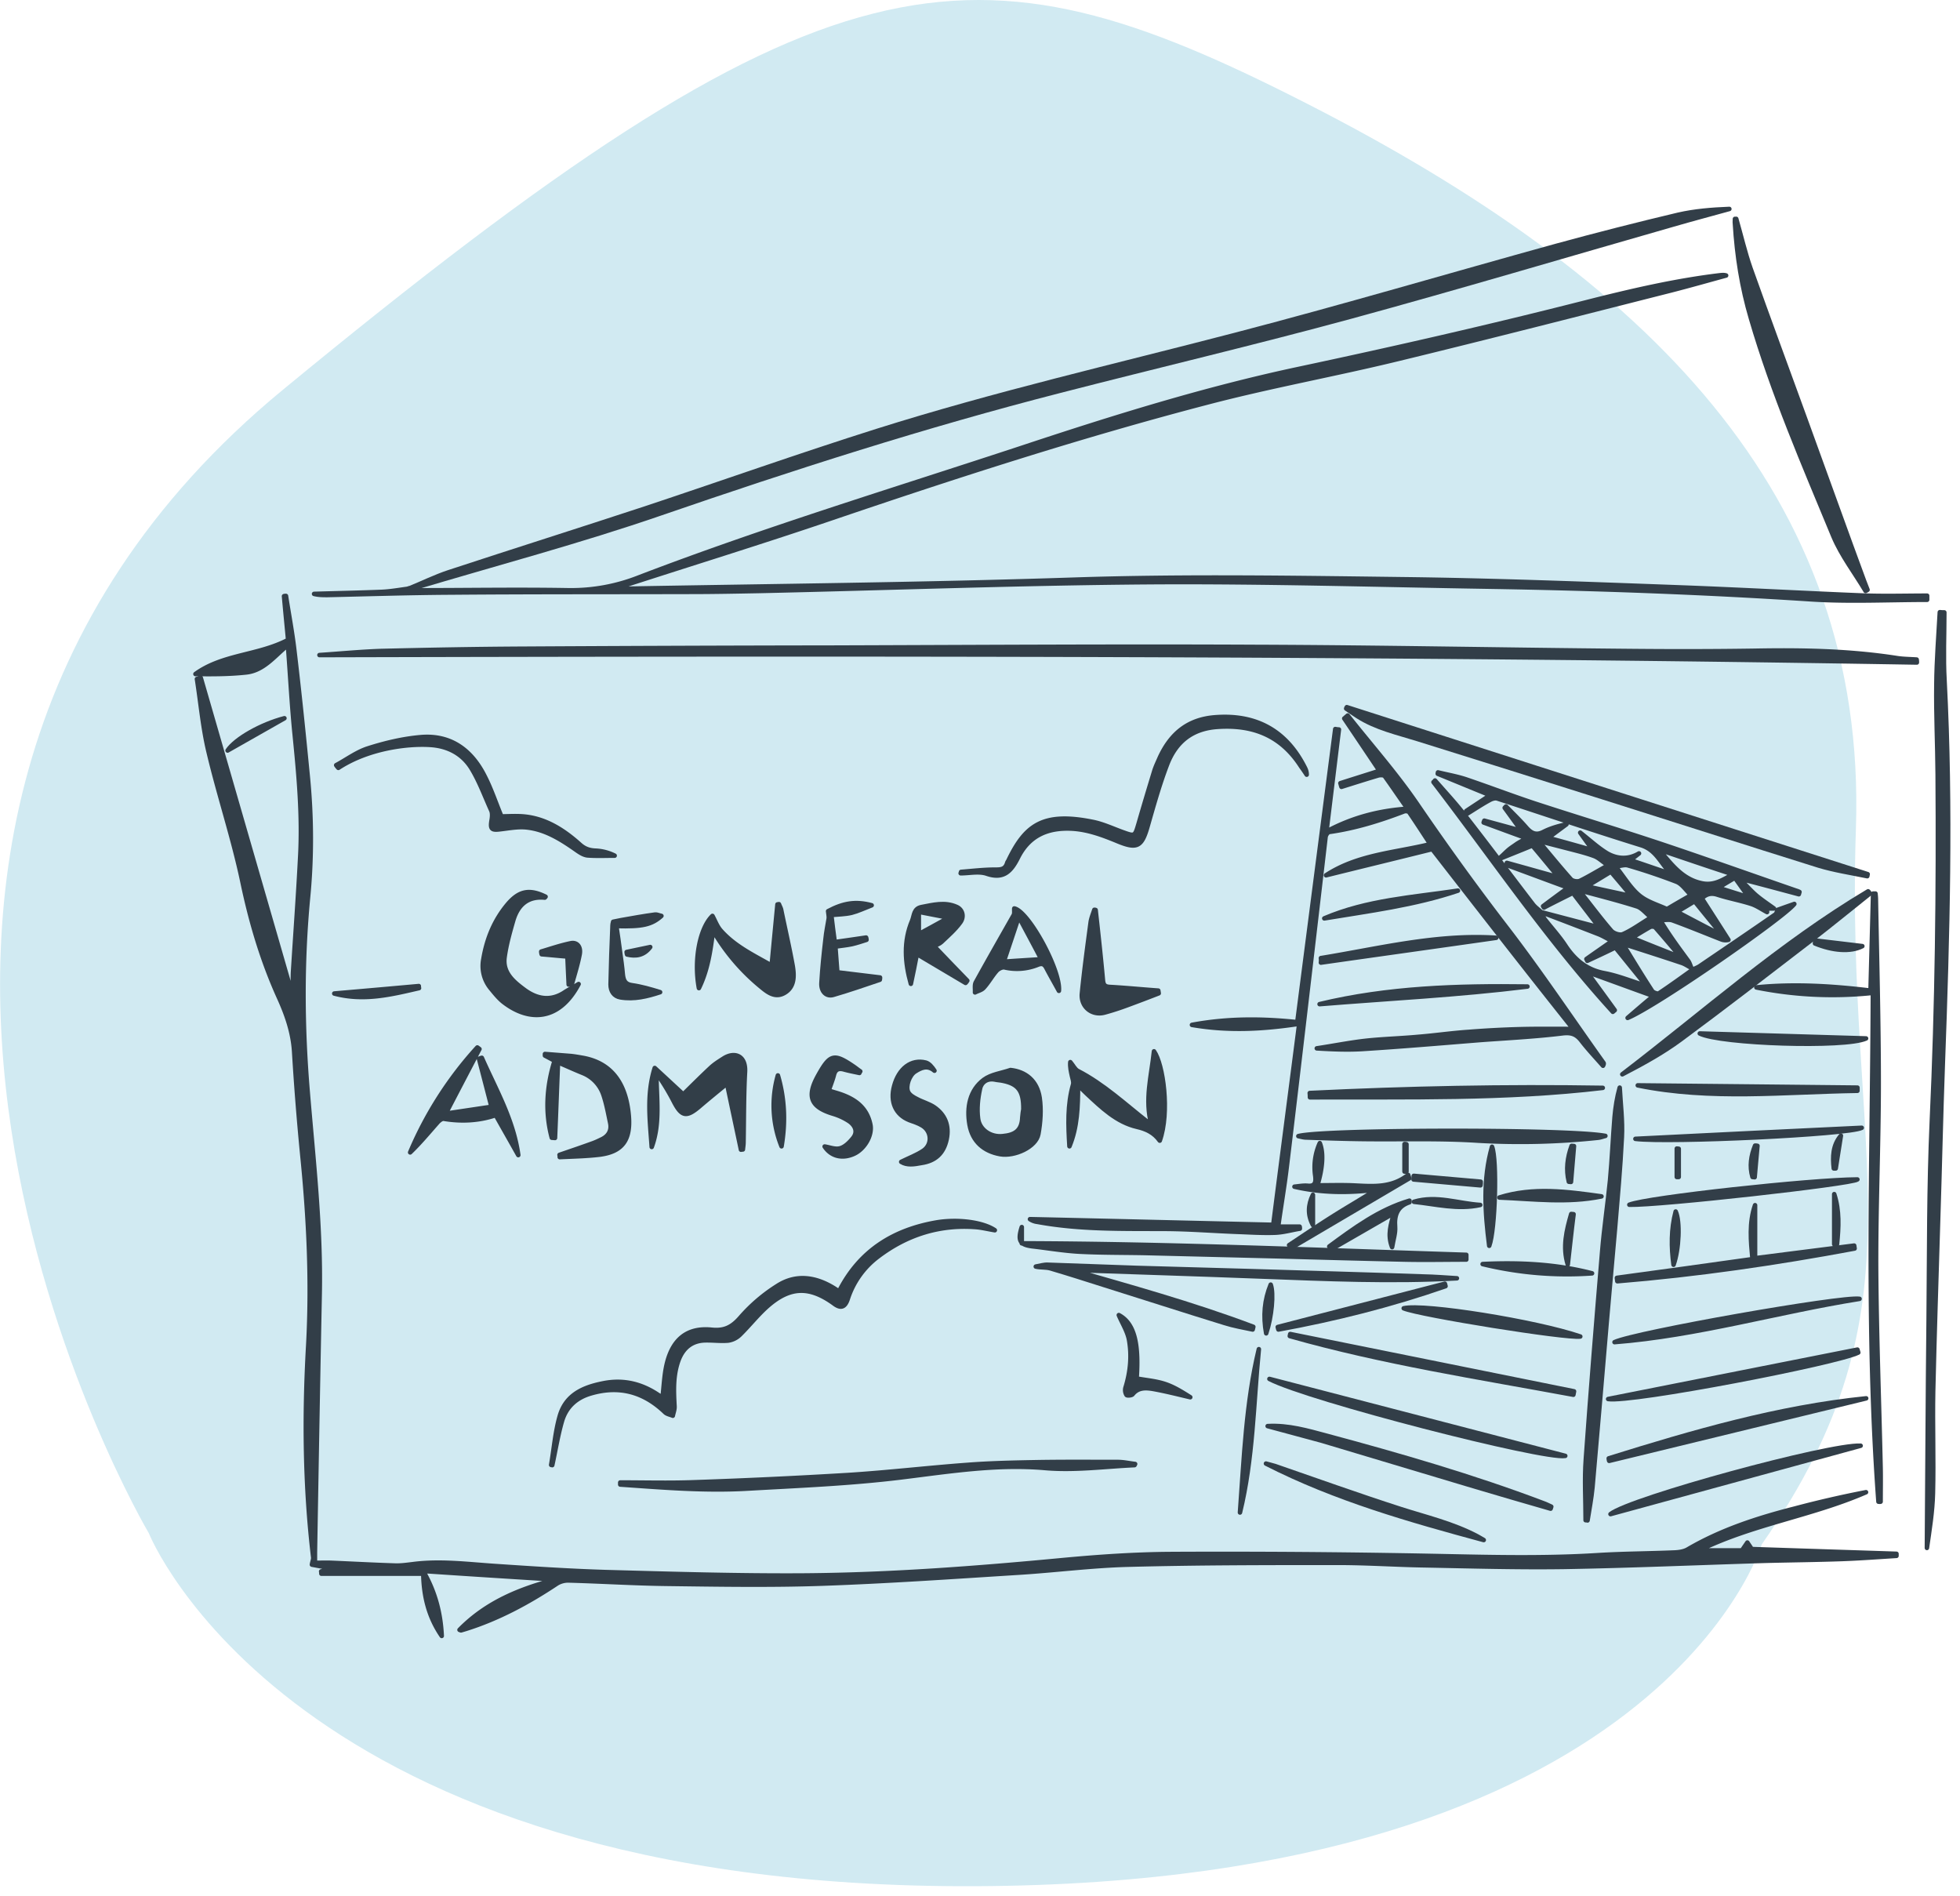 <svg width="91" height="88" fill="none" xmlns="http://www.w3.org/2000/svg"><path d="M81.795 71.69S77.103 87.424 45.29 87.56c-31.804.147-38.378-16.383-38.378-16.383s-19.104-32.231 6.226-53.087C38.467-2.765 45.01-3.195 60.718 4.83c15.708 8.024 25.967 18.08 25.45 33.614-.519 15.524 3.456 22.029-4.373 33.248z" fill="#D1EAF2"/><path d="M13.377 29.707c-.06-.65-.13-1.34-.19-2.032.03-.01.06-.01.09-.01.13.837.29 1.675.389 2.524.23 1.927.428 3.865.617 5.803.19 1.917.2 3.834.01 5.75-.278 2.976-.258 5.94-.01 8.915.26 3.153.628 6.306.558 9.48-.08 3.97-.15 7.94-.219 11.91v.502c.28 0 .528-.01.777 0 .976.042 1.952.095 2.938.126.28.01.558-.031.827-.063 1.275-.167 2.54 0 3.805.084 1.713.115 3.426.23 5.15.283 3.077.084 6.165.178 9.253.157 3.994-.031 7.978-.335 11.952-.712 1.674-.157 3.357-.273 5.04-.283a497.5 497.5 0 0111.863.084c2.66.052 5.319.136 7.978-.032 1.186-.073 2.37-.073 3.556-.125.2-.01.419-.042.588-.137 1.554-.91 3.237-1.456 4.96-1.896a49.71 49.71 0 013.327-.764c-2.53 1.1-5.28 1.477-7.76 2.702h2.003c.11-.167.179-.262.249-.366.06.094.13.188.199.303 2.211.074 4.462.147 6.723.22v.095c-.836.052-1.683.115-2.52.146-1.195.042-2.4.053-3.595.084-3.108.094-6.216.23-9.323.283-2.142.031-4.283-.031-6.425-.073-1.355-.021-2.71-.116-4.064-.116-3.227 0-6.464 0-9.691.084-1.743.042-3.476.273-5.21.377-3.008.189-6.016.398-9.024.503-2.43.084-4.86.042-7.29.01-1.505-.02-2.999-.115-4.503-.156a.993.993 0 00-.567.157c-1.325.88-2.71 1.623-4.214 2.095l-.209.062c-.02.01-.04-.01-.08-.02 1.255-1.279 2.81-1.907 4.473-2.336-2.002-.126-4.014-.252-6.026-.388l-.06.126c.478.87.737 1.812.787 2.88-.608-.89-.837-1.843-.857-2.89h-4.731c0-.032 0-.064-.01-.105.16-.042.319-.084.528-.137-.369-.073-.687-.125-.956-.178.02-.136.07-.24.06-.335-.389-3.279-.419-6.568-.23-9.867.16-2.954.02-5.898-.279-8.841a128.95 128.95 0 01-.378-4.787c-.06-.901-.349-1.718-.707-2.504-.777-1.718-1.305-3.509-1.694-5.373-.428-2.022-1.085-3.98-1.563-5.992-.27-1.11-.369-2.273-.548-3.415.06-.01.12-.031.18-.042l4.213 14.581h.07c0-.324-.02-.65 0-.963.109-1.75.238-3.499.328-5.259.11-1.917-.06-3.813-.25-5.709-.139-1.372-.208-2.765-.318-4.18-.607.483-1.115 1.184-1.942 1.268-.777.084-1.564.084-2.35.074 1.274-.922 2.898-.849 4.302-1.582z" fill="#323E48"/><path d="M13.377 29.707c-.06-.65-.13-1.34-.19-2.032.03-.01.06-.01.09-.01.13.837.29 1.675.389 2.524.23 1.927.428 3.865.617 5.803.19 1.917.2 3.834.01 5.75-.278 2.976-.258 5.94-.01 8.915.26 3.153.628 6.306.558 9.48-.08 3.97-.15 7.94-.219 11.91v.502c.28 0 .528-.01.777 0 .976.042 1.952.095 2.938.126.28.01.558-.031.827-.063 1.275-.167 2.54 0 3.805.084 1.713.115 3.426.23 5.15.283 3.077.084 6.165.178 9.253.157 3.994-.031 7.978-.335 11.952-.712 1.674-.157 3.357-.273 5.04-.283a497.5 497.5 0 0111.863.084c2.66.052 5.319.136 7.978-.032 1.186-.073 2.37-.073 3.556-.125.2-.01.419-.042.588-.137 1.554-.91 3.237-1.456 4.96-1.896a49.71 49.71 0 013.327-.764c-2.53 1.1-5.28 1.477-7.76 2.702h2.003c.11-.167.179-.262.249-.366.06.094.13.188.199.303 2.211.074 4.462.147 6.723.22v.095c-.836.052-1.683.115-2.52.146-1.195.042-2.4.053-3.595.084-3.108.094-6.216.23-9.323.283-2.142.031-4.283-.031-6.425-.073-1.355-.021-2.71-.116-4.064-.116-3.227 0-6.464 0-9.691.084-1.743.042-3.476.273-5.21.377-3.008.189-6.016.398-9.024.503-2.43.084-4.86.042-7.29.01-1.505-.02-2.999-.115-4.503-.156a.993.993 0 00-.567.157c-1.325.88-2.71 1.623-4.214 2.095l-.209.062c-.02.01-.04-.01-.08-.02 1.255-1.279 2.81-1.907 4.473-2.336-2.002-.126-4.014-.252-6.026-.388l-.06.126c.478.87.737 1.812.787 2.88-.608-.89-.837-1.843-.857-2.89h-4.731c0-.032 0-.064-.01-.105.16-.042.319-.084.528-.137-.369-.073-.687-.125-.956-.178.02-.136.07-.24.06-.335-.389-3.279-.419-6.568-.23-9.867.16-2.954.02-5.898-.279-8.841a128.95 128.95 0 01-.378-4.787c-.06-.901-.349-1.718-.707-2.504-.777-1.718-1.305-3.509-1.694-5.373-.428-2.022-1.085-3.98-1.563-5.992-.27-1.11-.369-2.273-.548-3.415.06-.01.12-.031.18-.042l4.213 14.581h.07c0-.324-.02-.65 0-.963.109-1.75.238-3.499.328-5.259.11-1.917-.06-3.813-.25-5.709-.139-1.372-.208-2.765-.318-4.18-.607.483-1.115 1.184-1.942 1.268-.777.084-1.564.084-2.35.074 1.274-.922 2.898-.849 4.302-1.582z" stroke="#323E48" stroke-width=".209" stroke-miterlimit="10" stroke-linecap="round" stroke-linejoin="round"/><path d="M18.965 27.319c.11.031.219.083.328.083 2.37 0 4.742-.042 7.112 0a8.559 8.559 0 003.227-.586c5.877-2.252 11.893-4.075 17.86-6.044 4.203-1.393 8.436-2.713 12.759-3.635 4.482-.953 8.944-1.97 13.376-3.1 2.062-.524 4.124-1.006 6.226-1.258.1-.01.189-.02.288.01-.846.231-1.693.472-2.55.692-4.223 1.069-8.456 2.158-12.689 3.185-2.928.712-5.897 1.246-8.815 2.01-5.907 1.54-11.733 3.426-17.52 5.395-3.208 1.09-6.435 2.085-9.662 3.132-.07.021-.13.042-.18.126h.34c6.932-.126 13.864-.189 20.797-.419 5.08-.168 10.16-.084 15.24-.02 4.282.052 8.565.22 12.838.376 2.829.105 5.658.262 8.486.377 1.016.042 2.032.01 3.048.01v.19c-1.803 0-3.605.094-5.398-.022-4.95-.324-9.91-.502-14.871-.586-5.23-.084-10.449-.241-15.678-.21-6.086.042-12.171.273-18.247.409-1.066.02-2.132.042-3.197.042-3.716.01-7.431 0-11.146.031-1.913.01-3.825.073-5.737.115-.21 0-.409 0-.618-.052 1.056-.031 2.112-.052 3.167-.094.409-.021.817-.095 1.216-.147v-.01z" fill="#323E48"/><path d="M18.965 27.319c.11.031.219.083.328.083 2.37 0 4.742-.042 7.112 0a8.559 8.559 0 003.227-.586c5.877-2.252 11.893-4.075 17.86-6.044 4.203-1.393 8.436-2.713 12.759-3.635 4.482-.953 8.944-1.97 13.376-3.1 2.062-.524 4.124-1.006 6.226-1.258.1-.01.189-.02.288.01-.846.231-1.693.472-2.55.692-4.223 1.069-8.456 2.158-12.689 3.185-2.928.712-5.897 1.246-8.815 2.01-5.907 1.54-11.733 3.426-17.52 5.395-3.208 1.09-6.435 2.085-9.662 3.132-.07.021-.13.042-.18.126h.34c6.932-.126 13.864-.189 20.797-.419 5.08-.168 10.16-.084 15.24-.02 4.282.052 8.565.22 12.838.376 2.829.105 5.658.262 8.486.377 1.016.042 2.032.01 3.048.01v.19c-1.803 0-3.605.094-5.398-.022-4.95-.324-9.91-.502-14.871-.586-5.23-.084-10.449-.241-15.678-.21-6.086.042-12.171.273-18.247.409-1.066.02-2.132.042-3.197.042-3.716.01-7.431 0-11.146.031-1.913.01-3.825.073-5.737.115-.21 0-.409 0-.618-.052 1.056-.031 2.112-.052 3.167-.094.409-.021.817-.095 1.216-.147v-.01z" stroke="#323E48" stroke-width=".209" stroke-miterlimit="10" stroke-linecap="round" stroke-linejoin="round"/><path d="M82.541 42.235c.26-.094.528-.189.767-.272-.458.607-6.375 4.724-7.74 5.29.39-.336.778-.671 1.196-1.017-1.046-.377-2.072-.754-3.088-1.12.419.576.857 1.173 1.295 1.78-.03.021-.06.053-.09.074-3.037-3.331-5.577-7.081-8.326-10.664.03-.02.05-.042.07-.073.468.534.946 1.047 1.384 1.613 1.066 1.362 2.102 2.755 3.157 4.127.11.147.27.252.399.377.05.105.08.22.15.314.318.409.676.797.965 1.236.449.681 1.016 1.132 1.813 1.278.618.116 1.205.357 1.813.545.02-.02.03-.042.05-.063L75 43.984c-.448.22-.876.42-1.305.618a.32.32 0 00-.04-.083c.369-.262.737-.514 1.196-.838-.26-.126-.439-.241-.628-.315-.886-.345-1.783-.691-2.68-1.026l2.71.712c-.428-.566-.827-1.079-1.225-1.603-.458.23-.906.45-1.345.681-.01-.02-.03-.042-.04-.063a74.07 74.07 0 011.166-.859c-.976-.356-1.922-.712-2.869-1.058a.318.318 0 00.02-.094c.767.21 1.534.43 2.41.67-.448-.544-.826-1.005-1.225-1.476-.478.199-.956.387-1.444.586-.01-.01-.02-.031-.03-.042.12-.104.23-.22.349-.324.12-.105.259-.189.388-.283.14-.094.29-.168.478-.273-.697-.251-1.344-.492-2.002-.733.01-.031.02-.052.03-.084.538.147 1.086.294 1.723.472-.298-.409-.537-.744-.776-1.069l.06-.063c.318.325.647.64.946.985.239.272.458.367.786.2.33-.169.698-.273 1.076-.357l-.847.628c.698.189 1.335.367 2.072.577-.219-.304-.378-.524-.587-.817.468.366.846.722 1.275.974.458.251.966.282 1.454-.01l-.399.314c.608.199 1.166.398 1.733.586.02-.031.03-.052.05-.073-.398-.43-.617-.995-1.275-1.205-2.23-.691-4.452-1.445-6.673-2.168-.11-.042-.27.01-.379.073-.348.189-.677.409-1.016.618-.02-.042-.04-.073-.06-.115.36-.241.718-.471 1.106-.733-.826-.336-1.633-.67-2.43-.995 0-.021.01-.042.01-.063.428.105.856.178 1.275.314 1.085.367 2.151.775 3.227 1.131 1.922.629 3.865 1.215 5.787 1.854 2.132.713 4.243 1.467 6.365 2.2.04.01.09.032.13.052-.01.032-.02.074-.03.105-.897-.24-1.794-.482-2.77-.733.28.272.508.534.767.765.27.23.558.419.847.628h-.329c0 .084.01.136.01.168-.239-.126-.478-.294-.727-.377-.518-.168-1.056-.262-1.574-.43-.289-.094-.508-.042-.727.168a703 703 0 011.235 1.927.56.56 0 01-.358-.031c-.747-.294-1.484-.597-2.231-.87-.17-.063-.389-.01-.578-.01.418.702.856 1.288 1.295 1.885.07.095.1.22.15.325-.15-.073-.29-.178-.45-.23-.816-.273-1.633-.535-2.45-.797-.089-.031-.179-.041-.268-.062.448.733.886 1.456 1.344 2.157.05.084.26.158.32.116.537-.356 1.055-.734 1.583-1.11.1-.043.199-.084.289-.137 1.185-.806 2.38-1.613 3.555-2.43.04-.063.06-.147.09-.2zm-4.024-.68c-.239-.231-.418-.514-.667-.619a27.692 27.692 0 00-2.271-.765c-.15-.041-.319.021-.568.053.408.513.687.995 1.086 1.33.358.304.836.44 1.275.639.03.01.09-.031.13-.052.318-.189.627-.367 1.015-.587zm-5.21-.231c.549.691 1.007 1.309 1.505 1.885.11.126.398.22.538.157.408-.178.777-.45 1.305-.775-.25-.21-.429-.44-.648-.513-.857-.273-1.723-.492-2.7-.754zm1.355-1.153c-.269-.178-.448-.366-.667-.44-.428-.157-.886-.261-1.325-.377l-1.095-.282-.05.083c.468.556.926 1.121 1.414 1.666.08.084.31.126.429.063.408-.2.796-.44 1.294-.713zm2.361-.733c.568.67 1.066 1.362 1.962 1.56.598.137.996-.156 1.474-.408-1.155-.377-2.29-.764-3.436-1.152zm1.016 5.007a61.707 61.707 0 00-1.185-1.393c-.04-.042-.18-.052-.24-.021-.278.157-.547.325-.846.503.757.314 1.484.597 2.271.911zm-.18-2.116c.738.388 1.435.754 2.122 1.11-.418-.513-.856-1.047-1.304-1.602-.27.167-.538.325-.817.492zm-3.067-1.864c-.379.23-.707.43-1.126.68.708.158 1.345.294 2.072.451-.348-.43-.647-.775-.946-1.131zm5.757.282a44.68 44.68 0 00-.767.461c.478.157.897.283 1.415.45-.25-.355-.439-.617-.648-.91z" fill="#323E48"/><path d="M82.541 42.235c.26-.094.528-.189.767-.272-.458.607-6.375 4.724-7.74 5.29.39-.336.778-.671 1.196-1.017-1.046-.377-2.072-.754-3.088-1.12.419.576.857 1.173 1.295 1.78-.03.021-.06.053-.09.074-3.037-3.331-5.577-7.081-8.326-10.664.03-.02.05-.042.07-.073.468.534.946 1.047 1.384 1.613 1.066 1.362 2.102 2.755 3.157 4.127.11.147.27.252.399.377.05.105.08.22.15.314.318.409.676.797.965 1.236.449.681 1.016 1.132 1.813 1.278.618.116 1.205.357 1.813.545.02-.02.03-.042.05-.063L75 43.984c-.448.22-.876.42-1.305.618a.32.32 0 00-.04-.083c.369-.262.737-.514 1.196-.838-.26-.126-.439-.241-.628-.315-.886-.345-1.783-.691-2.68-1.026l2.71.712c-.428-.566-.827-1.079-1.225-1.603-.458.23-.906.45-1.345.681-.01-.02-.03-.042-.04-.063a74.07 74.07 0 011.166-.859c-.976-.356-1.922-.712-2.869-1.058a.318.318 0 00.02-.094c.767.21 1.534.43 2.41.67-.448-.544-.826-1.005-1.225-1.476-.478.199-.956.387-1.444.586-.01-.01-.02-.031-.03-.042.12-.104.23-.22.349-.324.12-.105.259-.189.388-.283.14-.094.29-.168.478-.273-.697-.251-1.344-.492-2.002-.733.01-.031.02-.052.03-.084.538.147 1.086.294 1.723.472-.298-.409-.537-.744-.776-1.069l.06-.063c.318.325.647.64.946.985.239.272.458.367.786.2.33-.169.698-.273 1.076-.357l-.847.628c.698.189 1.335.367 2.072.577-.219-.304-.378-.524-.587-.817.468.366.846.722 1.275.974.458.251.966.282 1.454-.01l-.399.314c.608.199 1.166.398 1.733.586.02-.031.03-.052.05-.073-.398-.43-.617-.995-1.275-1.205-2.23-.691-4.452-1.445-6.673-2.168-.11-.042-.27.01-.379.073-.348.189-.677.409-1.016.618-.02-.042-.04-.073-.06-.115.36-.241.718-.471 1.106-.733-.826-.336-1.633-.67-2.43-.995 0-.021.01-.042.01-.063.428.105.856.178 1.275.314 1.085.367 2.151.775 3.227 1.131 1.922.629 3.865 1.215 5.787 1.854 2.132.713 4.243 1.467 6.365 2.2.04.01.09.032.13.052-.01.032-.02.074-.03.105-.897-.24-1.794-.482-2.77-.733.28.272.508.534.767.765.27.23.558.419.847.628h-.329c0 .084.01.136.01.168-.239-.126-.478-.294-.727-.377-.518-.168-1.056-.262-1.574-.43-.289-.094-.508-.042-.727.168a703 703 0 011.235 1.927.56.56 0 01-.358-.031c-.747-.294-1.484-.597-2.231-.87-.17-.063-.389-.01-.578-.01.418.702.856 1.288 1.295 1.885.07.095.1.22.15.325-.15-.073-.29-.178-.45-.23-.816-.273-1.633-.535-2.45-.797-.089-.031-.179-.041-.268-.062.448.733.886 1.456 1.344 2.157.05.084.26.158.32.116.537-.356 1.055-.734 1.583-1.11.1-.043.199-.084.289-.137 1.185-.806 2.38-1.613 3.555-2.43.04-.063.06-.147.09-.2zm-4.024-.68c-.239-.231-.418-.514-.667-.619a27.692 27.692 0 00-2.271-.765c-.15-.041-.319.021-.568.053.408.513.687.995 1.086 1.33.358.304.836.44 1.275.639.03.01.09-.031.13-.052.318-.189.627-.367 1.015-.587zm-5.21-.231c.549.691 1.007 1.309 1.505 1.885.11.126.398.22.538.157.408-.178.777-.45 1.305-.775-.25-.21-.429-.44-.648-.513-.857-.273-1.723-.492-2.7-.754zm1.355-1.153c-.269-.178-.448-.366-.667-.44-.428-.157-.886-.261-1.325-.377l-1.095-.282-.05.083c.468.556.926 1.121 1.414 1.666.08.084.31.126.429.063.408-.2.796-.44 1.294-.713zm2.361-.733c.568.67 1.066 1.362 1.962 1.56.598.137.996-.156 1.474-.408-1.155-.377-2.29-.764-3.436-1.152zm1.016 5.007a61.707 61.707 0 00-1.185-1.393c-.04-.042-.18-.052-.24-.021-.278.157-.547.325-.846.503.757.314 1.484.597 2.271.911zm-.18-2.116c.738.388 1.435.754 2.122 1.11-.418-.513-.856-1.047-1.304-1.602-.27.167-.538.325-.817.492zm-3.067-1.864c-.379.23-.707.43-1.126.68.708.158 1.345.294 2.072.451-.348-.43-.647-.775-.946-1.131zm5.757.282a44.68 44.68 0 00-.767.461c.478.157.897.283 1.415.45-.25-.355-.439-.617-.648-.91z" stroke="#323E48" stroke-width=".209" stroke-miterlimit="10" stroke-linecap="round" stroke-linejoin="round"/><path d="M18.965 27.33c.628-.252 1.236-.556 1.873-.766 3.028-.995 6.076-1.958 9.104-2.954 3.595-1.194 7.161-2.461 10.777-3.603 5.478-1.728 11.056-3.006 16.604-4.452 4.99-1.299 9.95-2.765 14.92-4.137 1.883-.514 3.766-.995 5.668-1.446.777-.178 1.574-.24 2.38-.272-.866.24-1.742.471-2.61.723-4.98 1.424-9.94 2.901-14.93 4.263-4.502 1.225-9.044 2.294-13.556 3.457-6.245 1.602-12.39 3.572-18.496 5.677-3.795 1.31-7.68 2.336-11.525 3.488-.07.01-.139 0-.209.021-.01-.01 0 0 0 0z" fill="#323E48"/><path d="M18.965 27.33c.628-.252 1.236-.556 1.873-.766 3.028-.995 6.076-1.958 9.104-2.954 3.595-1.194 7.161-2.461 10.777-3.603 5.478-1.728 11.056-3.006 16.604-4.452 4.99-1.299 9.95-2.765 14.92-4.137 1.883-.514 3.766-.995 5.668-1.446.777-.178 1.574-.24 2.38-.272-.866.24-1.742.471-2.61.723-4.98 1.424-9.94 2.901-14.93 4.263-4.502 1.225-9.044 2.294-13.556 3.457-6.245 1.602-12.39 3.572-18.496 5.677-3.795 1.31-7.68 2.336-11.525 3.488-.07.01-.139 0-.209.021zm0 0c-.01-.011 0 0 0 0z" stroke="#323E48" stroke-width=".209" stroke-miterlimit="10" stroke-linecap="round" stroke-linejoin="round"/><path d="M66.496 39.417c-1.643.409-3.287.807-4.93 1.215 1.474-.963 3.177-1.037 4.84-1.445-.328-.503-.647-.995-.976-1.477-.04-.053-.169-.074-.249-.042-1.125.43-2.27.785-3.466.953-.07.01-.16.147-.17.23-.248 2.137-.497 4.264-.746 6.39-.349 2.975-.697 5.95-1.056 8.925-.11.922-.269 1.833-.399 2.776h.996c.01.031.01.063.01.094-.388.063-.776.178-1.175.189-.587.02-1.185-.021-1.773-.042-1.075-.042-2.151-.126-3.227-.136-2.012-.011-4.014.041-6.006-.325a.785.785 0 01-.349-.126c3.775.084 7.56.178 11.295.262.389-3.048.797-6.149 1.206-9.333-1.664.251-3.267.345-4.98.052 1.693-.314 3.296-.293 4.89-.126.588-4.556 1.175-9.081 1.763-13.607.06.011.12.021.17.021-.19 1.55-.38 3.101-.578 4.735 1.185-.639 2.41-.964 3.765-1.058-.379-.534-.708-1.026-1.056-1.508-.05-.063-.22-.063-.319-.032-.568.168-1.125.346-1.693.524-.02-.052-.03-.115-.05-.168.618-.198 1.225-.387 1.813-.576a725.449 725.449 0 00-1.634-2.43l.16-.136c1.075 1.362 2.23 2.66 3.207 4.085 1.345 1.97 2.73 3.886 4.173 5.761 1.564 2.033 2.998 4.18 4.493 6.275.02.02.02.063-.02.136-.33-.377-.678-.744-.986-1.142-.24-.314-.459-.408-.867-.366-1.275.157-2.55.22-3.835.314-1.833.147-3.665.304-5.498.419-.697.042-1.394.01-2.102-.032.777-.115 1.544-.272 2.321-.356.797-.083 1.594-.104 2.39-.178.787-.063 1.564-.178 2.351-.23a45.55 45.55 0 012.39-.126c.788-.02 1.585-.01 2.451-.01-2.211-2.776-4.393-5.583-6.544-8.349z" fill="#323E48"/><path d="M66.496 39.417c-1.643.409-3.287.807-4.93 1.215 1.474-.963 3.177-1.037 4.84-1.445-.328-.503-.647-.995-.976-1.477-.04-.053-.169-.074-.249-.042-1.125.43-2.27.785-3.466.953-.07.01-.16.147-.17.23-.248 2.137-.497 4.264-.746 6.39-.349 2.975-.697 5.95-1.056 8.925-.11.922-.269 1.833-.399 2.776h.996c.01.031.01.063.01.094-.388.063-.776.178-1.175.189-.587.02-1.185-.021-1.773-.042-1.075-.042-2.151-.126-3.227-.136-2.012-.011-4.014.041-6.006-.325a.785.785 0 01-.349-.126c3.775.084 7.56.178 11.295.262.389-3.048.797-6.149 1.206-9.333-1.664.251-3.267.345-4.98.052 1.693-.314 3.296-.293 4.89-.126.588-4.556 1.175-9.081 1.763-13.607.06.011.12.021.17.021-.19 1.55-.38 3.101-.578 4.735 1.185-.639 2.41-.964 3.765-1.058-.379-.534-.708-1.026-1.056-1.508-.05-.063-.22-.063-.319-.032-.568.168-1.125.346-1.693.524-.02-.052-.03-.115-.05-.168.618-.198 1.225-.387 1.813-.576a725.449 725.449 0 00-1.634-2.43l.16-.136c1.075 1.362 2.23 2.66 3.207 4.085 1.345 1.97 2.73 3.886 4.173 5.761 1.564 2.033 2.998 4.18 4.493 6.275.02.02.02.063-.02.136-.33-.377-.678-.744-.986-1.142-.24-.314-.459-.408-.867-.366-1.275.157-2.55.22-3.835.314-1.833.147-3.665.304-5.498.419-.697.042-1.394.01-2.102-.032.777-.115 1.544-.272 2.321-.356.797-.083 1.594-.104 2.39-.178.787-.063 1.564-.178 2.351-.23a45.55 45.55 0 012.39-.126c.788-.02 1.585-.01 2.451-.01-2.211-2.776-4.393-5.583-6.544-8.349z" stroke="#323E48" stroke-width=".209" stroke-miterlimit="10" stroke-linecap="round" stroke-linejoin="round"/><path d="M88.997 30.754c-24.722-.419-49.443-.408-74.165-.345.956-.063 1.922-.157 2.879-.189 2.19-.052 4.372-.094 6.564-.105a3311 3311 0 0114.442-.052c6.554-.02 13.118-.063 19.672-.031 5.687.02 11.375.136 17.062.188 2.012.021 4.014.021 6.026-.01 2.211-.042 4.422 0 6.624.345.289.042.587.042.886.063a.68.68 0 01.01.136z" fill="#323E48"/><path d="M88.997 30.754c-24.722-.419-49.443-.408-74.165-.345.956-.063 1.922-.157 2.879-.189 2.19-.052 4.372-.094 6.564-.105a3311 3311 0 0114.442-.052c6.554-.02 13.118-.063 19.672-.031 5.687.02 11.375.136 17.062.188 2.012.021 4.014.021 6.026-.01 2.211-.042 4.422 0 6.624.345.289.042.587.042.886.063a.68.68 0 01.01.136z" stroke="#323E48" stroke-width=".209" stroke-miterlimit="10" stroke-linecap="round" stroke-linejoin="round"/><path d="M90.272 28.429c0 1.058-.05 2.116.01 3.163.308 5.93.139 11.848-.08 17.776-.09 2.441-.14 4.882-.22 7.322-.079 2.63-.168 5.259-.228 7.898-.03 1.582.03 3.153-.01 4.735-.02.849-.16 1.697-.28 2.535.03-3.53.04-7.07.08-10.6.03-3.08.01-6.16.15-9.24.249-5.352.309-10.705.269-16.068-.01-1.404-.08-2.797-.06-4.2.01-1.11.1-2.221.16-3.331.07.01.139.01.209.01z" fill="#323E48"/><path d="M90.272 28.429c0 1.058-.05 2.116.01 3.163.308 5.93.139 11.848-.08 17.776-.09 2.441-.14 4.882-.22 7.322-.079 2.63-.168 5.259-.228 7.898-.03 1.582.03 3.153-.01 4.735-.02.849-.16 1.697-.28 2.535.03-3.53.04-7.07.08-10.6.03-3.08.01-6.16.15-9.24.249-5.352.309-10.705.269-16.068-.01-1.404-.08-2.797-.06-4.2.01-1.11.1-2.221.16-3.331.07.01.139.01.209.01z" stroke="#323E48" stroke-width=".209" stroke-miterlimit="10" stroke-linecap="round" stroke-linejoin="round"/><path d="M25.59 68.003c.13-.754.19-1.54.398-2.262.29-1.016 1.126-1.352 2.042-1.53.916-.178 1.753.021 2.53.545.07.042.14.084.2.126.06-.524.079-1.037.188-1.52.27-1.183.957-1.748 2.092-1.633.598.063.956-.126 1.345-.576a7.717 7.717 0 011.703-1.456c.857-.556 1.763-.43 2.62.094.07.042.14.094.249.157.976-1.927 2.58-2.87 4.552-3.205.976-.157 2.121-.01 2.679.366-.319-.052-.608-.125-.887-.146-1.673-.126-3.187.345-4.541 1.372a3.991 3.991 0 00-1.395 1.948c-.13.409-.329.472-.647.23-1.126-.816-2.022-.806-3.068.105-.468.409-.847.901-1.295 1.341a.986.986 0 01-.548.273c-.358.031-.727-.021-1.086-.01-.587.02-.996.334-1.215.91-.259.702-.229 1.414-.189 2.148.01.146-.05.293-.08.44-.12-.053-.278-.074-.368-.168-.996-.953-2.132-1.246-3.427-.87-.667.19-1.155.608-1.354 1.3-.19.66-.299 1.35-.448 2.032 0-.01-.03-.01-.05-.01z" fill="#323E48"/><path d="M25.59 68.003c.13-.754.19-1.54.398-2.262.29-1.016 1.126-1.352 2.042-1.53.916-.178 1.753.021 2.53.545.07.042.14.084.2.126.06-.524.079-1.037.188-1.52.27-1.183.957-1.748 2.092-1.633.598.063.956-.126 1.345-.576a7.717 7.717 0 011.703-1.456c.857-.556 1.763-.43 2.62.094.07.042.14.094.249.157.976-1.927 2.58-2.87 4.552-3.205.976-.157 2.121-.01 2.679.366-.319-.052-.608-.125-.887-.146-1.673-.126-3.187.345-4.541 1.372a3.991 3.991 0 00-1.395 1.948c-.13.409-.329.472-.647.23-1.126-.816-2.022-.806-3.068.105-.468.409-.847.901-1.295 1.341a.986.986 0 01-.548.273c-.358.031-.727-.021-1.086-.01-.587.02-.996.334-1.215.91-.259.702-.229 1.414-.189 2.148.01.146-.05.293-.08.44-.12-.053-.278-.074-.368-.168-.996-.953-2.132-1.246-3.427-.87-.667.19-1.155.608-1.354 1.3-.19.66-.299 1.35-.448 2.032 0-.01-.03-.01-.05-.01z" stroke="#323E48" stroke-width=".209" stroke-miterlimit="10" stroke-linecap="round" stroke-linejoin="round"/><path d="M80.611 10.16c.22.765.398 1.54.657 2.284.827 2.326 1.684 4.64 2.53 6.966.518 1.414 1.016 2.818 1.534 4.232.399 1.11.807 2.22 1.216 3.331.05.136.109.272.159.409l-.09.052c-.498-.838-1.115-1.634-1.494-2.535-1.374-3.32-2.809-6.63-3.825-10.108-.428-1.446-.657-2.912-.747-4.41-.01-.074 0-.147 0-.22.02.01.04 0 .06 0z" fill="#323E48"/><path d="M80.611 10.16c.22.765.398 1.54.657 2.284.827 2.326 1.684 4.64 2.53 6.966.518 1.414 1.016 2.818 1.534 4.232.399 1.11.807 2.22 1.216 3.331.05.136.109.272.159.409l-.09.052c-.498-.838-1.115-1.634-1.494-2.535-1.374-3.32-2.809-6.63-3.825-10.108-.428-1.446-.657-2.912-.747-4.41-.01-.074 0-.147 0-.22.02.01.04 0 .06 0z" stroke="#323E48" stroke-width=".209" stroke-miterlimit="10" stroke-linecap="round" stroke-linejoin="round"/><path d="M62.53 32.828c8.058 2.588 16.116 5.165 24.184 7.752-.01.031-.01.063-.02.094-.757-.157-1.524-.272-2.251-.492-3.357-1.048-6.704-2.127-10.06-3.184-2.839-.901-5.688-1.792-8.536-2.682-.966-.304-1.952-.513-2.82-1.069-.178-.115-.358-.24-.527-.356 0-.02.02-.042.03-.063z" fill="#323E48"/><path d="M62.53 32.828c8.058 2.588 16.116 5.165 24.184 7.752-.01.031-.01.063-.02.094-.757-.157-1.524-.272-2.251-.492-3.357-1.048-6.704-2.127-10.06-3.184-2.839-.901-5.688-1.792-8.536-2.682-.966-.304-1.952-.513-2.82-1.069-.178-.115-.358-.24-.527-.356 0-.02.02-.042.03-.063z" stroke="#323E48" stroke-width=".209" stroke-miterlimit="10" stroke-linecap="round" stroke-linejoin="round"/><path d="M44.621 40.475c.528-.042 1.056-.105 1.584-.105.27 0 .468-.01.558-.314.01-.042.05-.084.07-.136.777-1.603 1.583-2.231 3.884-1.77.488.094.947.314 1.415.482.557.199.557.199.727-.377.239-.828.488-1.656.737-2.473.07-.22.17-.419.259-.628.518-1.11 1.305-1.75 2.53-1.854 1.902-.157 3.336.597 4.213 2.367.04.084.07.178.07.294a8.464 8.464 0 00-.26-.378c-.926-1.445-2.23-1.948-3.854-1.843-1.185.073-1.962.67-2.38 1.78-.35.922-.618 1.876-.887 2.818-.269.953-.478 1.09-1.374.723-.708-.293-1.425-.566-2.202-.597-1.066-.042-1.932.314-2.45 1.351-.319.64-.677 1.006-1.444.744-.369-.126-.807-.021-1.215-.021.03-.02.03-.042.02-.063z" fill="#323E48"/><path d="M44.621 40.475c.528-.042 1.056-.105 1.584-.105.27 0 .468-.01.558-.314.01-.042.05-.084.07-.136.777-1.603 1.583-2.231 3.884-1.77.488.094.947.314 1.415.482.557.199.557.199.727-.377.239-.828.488-1.656.737-2.473.07-.22.17-.419.259-.628.518-1.11 1.305-1.75 2.53-1.854 1.902-.157 3.336.597 4.213 2.367.04.084.07.178.07.294a8.464 8.464 0 00-.26-.378c-.926-1.445-2.23-1.948-3.854-1.843-1.185.073-1.962.67-2.38 1.78-.35.922-.618 1.876-.887 2.818-.269.953-.478 1.09-1.374.723-.708-.293-1.425-.566-2.202-.597-1.066-.042-1.932.314-2.45 1.351-.319.64-.677 1.006-1.444.744-.369-.126-.807-.021-1.215-.021.03-.02.03-.042.02-.063z" stroke="#323E48" stroke-width=".209" stroke-miterlimit="10" stroke-linecap="round" stroke-linejoin="round"/><path d="M87.214 69.71c-.577-7.845-.288-15.701-.259-23.62a17.89 17.89 0 01-5.408-.252c1.773-.178 3.546-.063 5.299.147l.12-4.504h.109c.01.094.02.188.02.283.05 2.838.13 5.677.13 8.505 0 2.86-.13 5.72-.12 8.58.02 3.1.14 6.2.209 9.301.01.524 0 1.037 0 1.56-.04.011-.07 0-.1 0z" fill="#323E48"/><path d="M87.214 69.71c-.577-7.845-.288-15.701-.259-23.62a17.89 17.89 0 01-5.408-.252c1.773-.178 3.546-.063 5.299.147l.12-4.504h.109c.01.094.02.188.02.283.05 2.838.13 5.677.13 8.505 0 2.86-.13 5.72-.12 8.58.02 3.1.14 6.2.209 9.301.01.524 0 1.037 0 1.56-.04.011-.07 0-.1 0z" stroke="#323E48" stroke-width=".209" stroke-miterlimit="10" stroke-linecap="round" stroke-linejoin="round"/><path d="M73.618 70.57c0-.943-.06-1.896.01-2.84.229-3.204.488-6.41.757-9.615.09-1.11.258-2.22.368-3.331.09-.974.13-1.948.21-2.933.04-.45.109-.9.238-1.362.04.765.14 1.54.1 2.305-.07 1.424-.2 2.838-.319 4.253-.12 1.414-.259 2.828-.378 4.252-.22 2.588-.439 5.164-.668 7.752-.05.513-.15 1.026-.229 1.53-.03-.011-.06-.011-.09-.011z" fill="#323E48"/><path d="M73.618 70.57c0-.943-.06-1.896.01-2.84.229-3.204.488-6.41.757-9.615.09-1.11.258-2.22.368-3.331.09-.974.13-1.948.21-2.933.04-.45.109-.9.238-1.362.04.765.14 1.54.1 2.305-.07 1.424-.2 2.838-.319 4.253-.12 1.414-.259 2.828-.378 4.252-.22 2.588-.439 5.164-.668 7.752-.05.513-.15 1.026-.229 1.53-.03-.011-.06-.011-.09-.011z" stroke="#323E48" stroke-width=".209" stroke-miterlimit="10" stroke-linecap="round" stroke-linejoin="round"/><path d="M28.797 68.82c1.135 0 2.27.032 3.406-.01a271.6 271.6 0 007.142-.335c1.853-.116 3.705-.335 5.568-.472 1.086-.084 2.171-.105 3.257-.125 1.245-.021 2.49-.01 3.735-.01.259 0 .528.062.797.093-.02.032-.02.053-.03.053-1.375.063-2.769.251-4.124.136-2.26-.2-4.462.157-6.683.43-2.38.293-4.771.387-7.162.523-1.982.115-3.934-.052-5.906-.188v-.095z" fill="#323E48"/><path d="M28.797 68.82c1.135 0 2.27.032 3.406-.01a271.6 271.6 0 007.142-.335c1.853-.116 3.705-.335 5.568-.472 1.086-.084 2.171-.105 3.257-.125 1.245-.021 2.49-.01 3.735-.01.259 0 .528.062.797.093-.02.032-.02.053-.03.053-1.375.063-2.769.251-4.124.136-2.26-.2-4.462.157-6.683.43-2.38.293-4.771.387-7.162.523-1.982.115-3.934-.052-5.906-.188v-.095z" stroke="#323E48" stroke-width=".209" stroke-miterlimit="10" stroke-linecap="round" stroke-linejoin="round"/><path d="M67.642 59.34c-3.038.168-6.076.032-9.124-.083-3.028-.115-6.056-.21-8.755-.304 2.61.754 5.558 1.56 8.427 2.64l-.03.125c-.438-.094-.877-.167-1.305-.303-1.873-.576-3.745-1.184-5.618-1.77-.826-.263-1.643-.524-2.46-.765-.219-.063-.458-.032-.687-.084.19-.032.378-.094.558-.084 1.374.042 2.749.105 4.133.147 1.723.052 3.456.094 5.18.146 2.709.084 5.418.157 8.117.252.528.01 1.046.052 1.564.084z" fill="#323E48"/><path d="M67.642 59.34c-3.038.168-6.076.032-9.124-.083-3.028-.115-6.056-.21-8.755-.304 2.61.754 5.558 1.56 8.427 2.64l-.03.125c-.438-.094-.877-.167-1.305-.303-1.873-.576-3.745-1.184-5.618-1.77-.826-.263-1.643-.524-2.46-.765-.219-.063-.458-.032-.687-.084.19-.032.378-.094.558-.084 1.374.042 2.749.105 4.133.147 1.723.052 3.456.094 5.18.146 2.709.084 5.418.157 8.117.252.528.01 1.046.052 1.564.084z" stroke="#323E48" stroke-width=".209" stroke-miterlimit="10" stroke-linecap="round" stroke-linejoin="round"/><path d="M26.864 45.681c-.906 1.718-2.3 1.76-3.496.828-.21-.168-.388-.388-.558-.597a1.636 1.636 0 01-.368-1.383c.16-.964.518-1.823 1.135-2.556.528-.618 1.006-.712 1.753-.346-.01.01-.03.042-.04.042-.767-.073-1.245.315-1.464 1.069-.16.555-.319 1.12-.398 1.697-.1.722.418 1.141.896 1.498.598.45 1.255.576 1.933.104.169-.104.348-.199.607-.356z" fill="#323E48"/><path d="M26.864 45.681c-.906 1.718-2.3 1.76-3.496.828-.21-.168-.388-.388-.558-.597a1.636 1.636 0 01-.368-1.383c.16-.964.518-1.823 1.135-2.556.528-.618 1.006-.712 1.753-.346-.01.01-.03.042-.04.042-.767-.073-1.245.315-1.464 1.069-.16.555-.319 1.12-.398 1.697-.1.722.418 1.141.896 1.498.598.45 1.255.576 1.933.104.169-.104.348-.199.607-.356z" stroke="#323E48" stroke-width=".209" stroke-miterlimit="10" stroke-linecap="round" stroke-linejoin="round"/><path d="M25.749 49.243c-.17-.095-.309-.168-.448-.241v-.074l1.215.095c.18.02.359.052.538.083 1.295.23 2.012 1.142 2.141 2.703.09 1.11-.299 1.655-1.354 1.791-.618.074-1.235.084-1.853.115 0-.031 0-.073-.01-.104.518-.178 1.046-.356 1.564-.545.14-.052.269-.115.398-.178.31-.147.468-.409.389-.765-.09-.43-.17-.87-.309-1.288a1.66 1.66 0 00-.966-1.027c-.389-.157-.777-.335-1.146-.492-.05 1.184-.09 2.346-.14 3.51l-.149-.011c-.318-1.194-.238-2.389.13-3.572z" fill="#323E48"/><path d="M25.749 49.243c-.17-.095-.309-.168-.448-.241v-.074l1.215.095c.18.02.359.052.538.083 1.295.23 2.012 1.142 2.141 2.703.09 1.11-.299 1.655-1.354 1.791-.618.074-1.235.084-1.853.115 0-.031 0-.073-.01-.104.518-.178 1.046-.356 1.564-.545.14-.052.269-.115.398-.178.31-.147.468-.409.389-.765-.09-.43-.17-.87-.309-1.288a1.66 1.66 0 00-.966-1.027c-.389-.157-.777-.335-1.146-.492-.05 1.184-.09 2.346-.14 3.51l-.149-.011c-.318-1.194-.238-2.389.13-3.572z" stroke="#323E48" stroke-width=".209" stroke-miterlimit="10" stroke-linecap="round" stroke-linejoin="round"/><path d="M34.402 53.37c-.21-1.006-.428-2.011-.648-3.07-.448.367-.886.723-1.314 1.09-.578.482-.797.43-1.146-.24a10.78 10.78 0 00-.817-1.342c0 1.163.19 2.326-.219 3.436-.08-1.205-.249-2.42.14-3.666.468.43.906.838 1.325 1.225.438-.429.856-.848 1.284-1.246.17-.157.369-.283.568-.409.518-.345 1.056-.157 1.016.608-.06 1.09-.05 2.19-.07 3.279 0 .104-.02.22-.03.324l-.09.01z" fill="#323E48"/><path d="M34.402 53.37c-.21-1.006-.428-2.011-.648-3.07-.448.367-.886.723-1.314 1.09-.578.482-.797.43-1.146-.24a10.78 10.78 0 00-.817-1.342c0 1.163.19 2.326-.219 3.436-.08-1.205-.249-2.42.14-3.666.468.43.906.838 1.325 1.225.438-.429.856-.848 1.284-1.246.17-.157.369-.283.568-.409.518-.345 1.056-.157 1.016.608-.06 1.09-.05 2.19-.07 3.279 0 .104-.02.22-.03.324l-.09.01z" stroke="#323E48" stroke-width=".209" stroke-miterlimit="10" stroke-linecap="round" stroke-linejoin="round"/><path d="M68.078 58.471c-.957 0-1.923.021-2.88 0a986.463 986.463 0 01-5.696-.147l-6.345-.157c-1.016-.02-2.032-.01-3.048-.063-.737-.041-1.464-.167-2.191-.25-.568-.074-.678-.263-.478-.891v.754c6.892.02 13.765.314 20.638.534v.22z" fill="#323E48"/><path d="M68.078 58.471c-.957 0-1.923.021-2.88 0a986.463 986.463 0 01-5.696-.147l-6.345-.157c-1.016-.02-2.032-.01-3.048-.063-.737-.041-1.464-.167-2.191-.25-.568-.074-.678-.263-.478-.891v.754c6.892.02 13.765.314 20.638.534v.22z" stroke="#323E48" stroke-width=".209" stroke-miterlimit="10" stroke-linecap="round" stroke-linejoin="round"/><path d="M35.827 44.822c.09-.984.18-1.906.269-2.838.02 0 .05-.01.07-.01.03.083.08.167.1.25.178.87.378 1.729.537 2.609.08.471.09.984-.378 1.257-.449.262-.807-.042-1.146-.325a9.618 9.618 0 01-2.171-2.566c-.12.911-.24 1.812-.658 2.67-.249-1.35.06-2.806.628-3.351.12.22.209.471.368.66.648.743 1.514 1.152 2.38 1.644z" fill="#323E48"/><path d="M35.827 44.822c.09-.984.18-1.906.269-2.838.02 0 .05-.01.07-.01.03.083.08.167.1.25.178.87.378 1.729.537 2.609.08.471.09.984-.378 1.257-.449.262-.807-.042-1.146-.325a9.618 9.618 0 01-2.171-2.566c-.12.911-.24 1.812-.658 2.67-.249-1.35.06-2.806.628-3.351.12.22.209.471.368.66.648.743 1.514 1.152 2.38 1.644z" stroke="#323E48" stroke-width=".209" stroke-miterlimit="10" stroke-linecap="round" stroke-linejoin="round"/><path d="M49.653 53.213c-.06-.964-.1-1.928.17-2.87.03-.116-.02-.252-.05-.378-.05-.22-.1-.44-.08-.66.12.137.21.336.349.41 1.195.617 2.18 1.539 3.237 2.366.04.032.09.063.179.126-.319-1.163 0-2.252.12-3.404.428.607.736 2.828.268 4.148-.268-.377-.637-.545-1.055-.64-.947-.22-1.634-.89-2.331-1.539-.12-.115-.24-.23-.409-.408 0 1.016-.03 1.958-.398 2.849z" fill="#323E48"/><path d="M49.653 53.213c-.06-.964-.1-1.928.17-2.87.03-.116-.02-.252-.05-.378-.05-.22-.1-.44-.08-.66.12.137.21.336.349.41 1.195.617 2.18 1.539 3.237 2.366.04.032.09.063.179.126-.319-1.163 0-2.252.12-3.404.428.607.736 2.828.268 4.148-.268-.377-.637-.545-1.055-.64-.947-.22-1.634-.89-2.331-1.539-.12-.115-.24-.23-.409-.408 0 1.016-.03 1.958-.398 2.849z" stroke="#323E48" stroke-width=".209" stroke-miterlimit="10" stroke-linecap="round" stroke-linejoin="round"/><path d="M46.915 49.672c.697.074 1.235.492 1.355 1.289.08.544.04 1.141-.06 1.686-.11.597-1.106 1.048-1.773.932-.757-.136-1.285-.586-1.424-1.372-.14-.796.01-1.592.667-2.084.339-.252.817-.304 1.235-.45zm.598 1.823c.01-.86-.24-1.173-.937-1.32-.13-.031-.259-.031-.398-.063-.349-.063-.618.126-.677.43-.1.45-.15.932-.09 1.382.06.524.588.88 1.145.817.558-.052.887-.251.907-.87.01-.156.04-.324.05-.376z" fill="#323E48"/><path d="M46.915 49.672c.697.074 1.235.492 1.355 1.289.08.544.04 1.141-.06 1.686-.11.597-1.106 1.048-1.773.932-.757-.136-1.285-.586-1.424-1.372-.14-.796.01-1.592.667-2.084.339-.252.817-.304 1.235-.45zm.598 1.823c.01-.86-.24-1.173-.937-1.32-.13-.031-.259-.031-.398-.063-.349-.063-.618.126-.677.43-.1.45-.15.932-.09 1.382.06.524.588.88 1.145.817.558-.052.887-.251.907-.87.01-.156.04-.324.05-.376z" stroke="#323E48" stroke-width=".209" stroke-miterlimit="10" stroke-linecap="round" stroke-linejoin="round"/><path d="M86.815 41.48c-.887.703-1.763 1.425-2.66 2.117-2.042 1.57-4.074 3.142-6.145 4.672-.837.617-1.763 1.12-2.69 1.602 3.775-2.88 7.341-6.075 11.415-8.495.03.02.05.063.08.105z" fill="#323E48"/><path d="M86.815 41.48c-.887.703-1.763 1.425-2.66 2.117-2.042 1.57-4.074 3.142-6.145 4.672-.837.617-1.763 1.12-2.69 1.602 3.775-2.88 7.341-6.075 11.415-8.495.03.02.05.063.08.105z" stroke="#323E48" stroke-width=".209" stroke-miterlimit="10" stroke-linecap="round" stroke-linejoin="round"/><path d="M22.26 48.698a702.624 702.624 0 00-1.564 2.996c.658-.095 1.405-.21 2.122-.315-.18-.701-.379-1.466-.578-2.23.04-.011.08-.032.13-.043.647 1.467 1.464 2.86 1.693 4.515-.339-.607-.687-1.215-1.046-1.854-.777.262-1.593.304-2.41.168-.09-.021-.23.094-.309.188-.408.461-.807.943-1.255 1.373a17.109 17.109 0 013.118-4.871c.03.02.07.052.1.073z" fill="#323E48"/><path d="M22.26 48.698a702.624 702.624 0 00-1.564 2.996c.658-.095 1.405-.21 2.122-.315-.18-.701-.379-1.466-.578-2.23.04-.011.08-.032.13-.043.647 1.467 1.464 2.86 1.693 4.515-.339-.607-.687-1.215-1.046-1.854-.777.262-1.593.304-2.41.168-.09-.021-.23.094-.309.188-.408.461-.807.943-1.255 1.373a17.109 17.109 0 013.118-4.871c.03.02.07.052.1.073z" stroke="#323E48" stroke-width=".209" stroke-miterlimit="10" stroke-linecap="round" stroke-linejoin="round"/><path d="M15.61 35.52c.487-.261.946-.607 1.464-.775.786-.251 1.613-.45 2.44-.523 1.374-.126 2.37.565 2.998 1.833.299.586.508 1.225.767 1.843.329 0 .717-.031 1.096.01.986.106 1.802.63 2.54 1.29.229.209.458.282.747.292a2.2 2.2 0 01.876.231c-.418 0-.837.02-1.245-.01-.17-.011-.339-.116-.478-.21-.757-.534-1.534-1.037-2.47-1.1-.369-.02-.747.052-1.116.094-.418.053-.478-.01-.398-.46.02-.137.03-.294-.02-.409-.3-.66-.548-1.351-.927-1.97-.438-.701-1.135-1.036-1.942-1.078-1.085-.063-2.878.178-4.233 1.068-.05-.052-.07-.084-.1-.126z" fill="#323E48"/><path d="M15.61 35.52c.487-.261.946-.607 1.464-.775.786-.251 1.613-.45 2.44-.523 1.374-.126 2.37.565 2.998 1.833.299.586.508 1.225.767 1.843.329 0 .717-.031 1.096.01.986.106 1.802.63 2.54 1.29.229.209.458.282.747.292a2.2 2.2 0 01.876.231c-.418 0-.837.02-1.245-.01-.17-.011-.339-.116-.478-.21-.757-.534-1.534-1.037-2.47-1.1-.369-.02-.747.052-1.116.094-.418.053-.478-.01-.398-.46.02-.137.03-.294-.02-.409-.3-.66-.548-1.351-.927-1.97-.438-.701-1.135-1.036-1.942-1.078-1.085-.063-2.878.178-4.233 1.068-.05-.052-.07-.084-.1-.126z" stroke="#323E48" stroke-width=".209" stroke-miterlimit="10" stroke-linecap="round" stroke-linejoin="round"/><path d="M50.869 42.245c.12 1.08.239 2.158.338 3.248.02.251.11.314.339.324.747.042 1.484.116 2.231.168l.02.126a84.04 84.04 0 01-1.464.555c-.339.126-.688.24-1.036.335-.588.168-1.126-.262-1.066-.88.11-1.11.26-2.21.408-3.32.03-.189.11-.378.17-.566.01 0 .04 0 .06.01z" fill="#323E48"/><path d="M50.869 42.245c.12 1.08.239 2.158.338 3.248.02.251.11.314.339.324.747.042 1.484.116 2.231.168l.02.126a84.04 84.04 0 01-1.464.555c-.339.126-.688.24-1.036.335-.588.168-1.126-.262-1.066-.88.11-1.11.26-2.21.408-3.32.03-.189.11-.378.17-.566.01 0 .04 0 .06.01z" stroke="#323E48" stroke-width=".209" stroke-miterlimit="10" stroke-linecap="round" stroke-linejoin="round"/><path d="M74.535 52.73c-.15.043-.24.074-.33.085a34.17 34.17 0 01-5.577.136c-1.763-.115-3.526-.053-5.299-.074-.896-.01-1.793-.041-2.69-.073-.109 0-.208-.031-.358-.063 1.146-.314 12.55-.335 14.254-.01z" fill="#323E48"/><path d="M74.535 52.73c-.15.043-.24.074-.33.085a34.17 34.17 0 01-5.577.136c-1.763-.115-3.526-.053-5.299-.074-.896-.01-1.793-.041-2.69-.073-.109 0-.208-.031-.358-.063 1.146-.314 12.55-.335 14.254-.01z" stroke="#323E48" stroke-width=".209" stroke-miterlimit="10" stroke-linecap="round" stroke-linejoin="round"/><path d="M44.83 45.629c-.737-.44-1.484-.88-2.26-1.341-.09.471-.18.922-.28 1.383-.279-.995-.348-1.97.06-2.933.1-.252.07-.555.428-.629.548-.105 1.096-.251 1.634-.01.289.126.358.46.18.712-.25.346-.578.629-.887.922-.09.084-.23.126-.339.188.518.545 1.036 1.08 1.544 1.603-.02.042-.05.073-.08.105zm-2.181-2.263c.438-.24.837-.45 1.225-.67-.01-.042-.02-.084-.03-.136-.378-.074-.767-.147-1.185-.23v1.036h-.01z" fill="#323E48"/><path d="M44.83 45.629c-.737-.44-1.484-.88-2.26-1.341-.09.471-.18.922-.28 1.383-.279-.995-.348-1.97.06-2.933.1-.252.07-.555.428-.629.548-.105 1.096-.251 1.634-.01.289.126.358.46.18.712-.25.346-.578.629-.887.922-.09.084-.23.126-.339.188.518.545 1.036 1.08 1.544 1.603-.02.042-.05.073-.08.105zm-2.181-2.263c.438-.24.837-.45 1.225-.67-.01-.042-.02-.084-.03-.136-.378-.074-.767-.147-1.185-.23v1.036h-.01z" stroke="#323E48" stroke-width=".209" stroke-miterlimit="10" stroke-linecap="round" stroke-linejoin="round"/><path d="M39.9 49.808c-.239-.052-.468-.094-.697-.157-.249-.073-.418-.031-.488.262-.06.23-.15.45-.239.712.19.063.349.105.508.157.687.231 1.255.608 1.424 1.415.11.492-.269 1.152-.777 1.372-.547.24-1.055.094-1.344-.346.219.032.488.147.717.084.229-.063.438-.272.598-.471.239-.294.1-.587-.16-.776a2.814 2.814 0 00-.757-.356c-1.046-.314-1.245-.796-.697-1.78.548-.985.727-1.037 1.633-.42.11.074.21.158.32.231-.02.01-.03.042-.04.073z" fill="#323E48"/><path d="M39.9 49.808c-.239-.052-.468-.094-.697-.157-.249-.073-.418-.031-.488.262-.06.23-.15.45-.239.712.19.063.349.105.508.157.687.231 1.255.608 1.424 1.415.11.492-.269 1.152-.777 1.372-.547.24-1.055.094-1.344-.346.219.032.488.147.717.084.229-.063.438-.272.598-.471.239-.294.1-.587-.16-.776a2.814 2.814 0 00-.757-.356c-1.046-.314-1.245-.796-.697-1.78.548-.985.727-1.037 1.633-.42.11.074.21.158.32.231-.02.01-.03.042-.04.073z" stroke="#323E48" stroke-width=".209" stroke-miterlimit="10" stroke-linecap="round" stroke-linejoin="round"/><path d="M41.843 53.935c.358-.178.727-.314 1.035-.523.419-.294.379-.901-.06-1.163-.189-.115-.398-.178-.597-.251-.637-.252-.906-.849-.707-1.582.219-.817.797-1.257 1.464-1.09.16.042.299.21.408.378-.328-.283-.627-.137-.906.041-.259.168-.438.67-.319.943.07.147.25.252.399.325.269.147.567.22.816.388.498.345.708.848.578 1.476-.14.67-.538 1.017-1.175 1.11-.339.064-.668.116-.937-.052z" fill="#323E48"/><path d="M41.843 53.935c.358-.178.727-.314 1.035-.523.419-.294.379-.901-.06-1.163-.189-.115-.398-.178-.597-.251-.637-.252-.906-.849-.707-1.582.219-.817.797-1.257 1.464-1.09.16.042.299.21.408.378-.328-.283-.627-.137-.906.041-.259.168-.438.67-.319.943.07.147.25.252.399.325.269.147.567.22.816.388.498.345.708.848.578 1.476-.14.67-.538 1.017-1.175 1.11-.339.064-.668.116-.937-.052z" stroke="#323E48" stroke-width=".209" stroke-miterlimit="10" stroke-linecap="round" stroke-linejoin="round"/><path d="M74.415 50.5c-4.523.534-9.065.419-13.596.44 0-.063 0-.126-.01-.2 4.541-.22 9.073-.314 13.606-.24z" fill="#323E48"/><path d="M74.415 50.5c-4.523.534-9.065.419-13.596.44 0-.063 0-.126-.01-.2 4.541-.22 9.073-.314 13.606-.24z" stroke="#323E48" stroke-width=".209" stroke-miterlimit="10" stroke-linecap="round" stroke-linejoin="round"/><path d="M49.163 45.995c-.21-.387-.399-.712-.568-1.036-.09-.179-.18-.262-.398-.179a2.577 2.577 0 01-1.564.126c-.11-.02-.29.073-.369.168-.209.24-.368.534-.588.775-.1.115-.268.147-.408.22.01-.157-.03-.346.04-.472.578-1.047 1.165-2.074 1.753-3.11.05-.084.02-.21.03-.315.657.126 2.161 2.87 2.072 3.824zM47.3 42.56c-.239.722-.468 1.403-.697 2.084.548-.042 1.115-.073 1.743-.115-.359-.691-.707-1.33-1.046-1.97z" fill="#323E48"/><path d="M49.163 45.995c-.21-.387-.399-.712-.568-1.036-.09-.179-.18-.262-.398-.179a2.577 2.577 0 01-1.564.126c-.11-.02-.29.073-.369.168-.209.24-.368.534-.588.775-.1.115-.268.147-.408.22.01-.157-.03-.346.04-.472.578-1.047 1.165-2.074 1.753-3.11.05-.084.02-.21.03-.315.657.126 2.161 2.87 2.072 3.824zM47.3 42.56c-.239.722-.468 1.403-.697 2.084.548-.042 1.115-.073 1.743-.115-.359-.691-.707-1.33-1.046-1.97z" stroke="#323E48" stroke-width=".209" stroke-miterlimit="10" stroke-linecap="round" stroke-linejoin="round"/><path d="M58.938 64.012l13.735 3.572c-.986.178-11.923-2.629-13.736-3.572z" fill="#323E48"/><path d="M58.938 64.012l13.735 3.572c-.986.178-11.923-2.629-13.736-3.572z" stroke="#323E48" stroke-width=".209" stroke-miterlimit="10" stroke-linecap="round" stroke-linejoin="round"/><path d="M38.448 42.298c.707-.377 1.285-.472 2.022-.273-.359.137-.638.273-.926.346-.3.073-.618.073-.947.105.05.419.1.827.16 1.257.498-.073.976-.136 1.454-.21.01.032.02.063.02.105-.23.074-.449.147-.678.2-.239.051-.478.072-.767.114l.09 1.194c.677.084 1.325.158 1.982.241 0 .032 0 .074-.01.105-.717.241-1.434.492-2.161.702-.319.094-.578-.157-.548-.566.04-.68.11-1.361.19-2.042.03-.315.099-.629.149-.943.01-.105-.02-.21-.03-.335z" fill="#323E48"/><path d="M38.448 42.298c.707-.377 1.285-.472 2.022-.273-.359.137-.638.273-.926.346-.3.073-.618.073-.947.105.05.419.1.827.16 1.257.498-.073.976-.136 1.454-.21.01.032.02.063.02.105-.23.074-.449.147-.678.2-.239.051-.478.072-.767.114l.09 1.194c.677.084 1.325.158 1.982.241 0 .032 0 .074-.01.105-.717.241-1.434.492-2.161.702-.319.094-.578-.157-.548-.566.04-.68.11-1.361.19-2.042.03-.315.099-.629.149-.943.01-.105-.02-.21-.03-.335z" stroke="#323E48" stroke-width=".209" stroke-miterlimit="10" stroke-linecap="round" stroke-linejoin="round"/><path d="M58.855 66.202c.967-.053 1.853.21 2.75.45 3.386.911 6.763 1.885 10.06 3.132.12.042.239.105.358.157l-.03.094c-1.195-.345-2.39-.69-3.585-1.047-2.341-.702-4.682-1.404-7.033-2.106-.826-.23-1.653-.44-2.52-.68z" fill="#323E48"/><path d="M58.855 66.202c.967-.053 1.853.21 2.75.45 3.386.911 6.763 1.885 10.06 3.132.12.042.239.105.358.157l-.03.094c-1.195-.345-2.39-.69-3.585-1.047-2.341-.702-4.682-1.404-7.033-2.106-.826-.23-1.653-.44-2.52-.68z" stroke="#323E48" stroke-width=".209" stroke-miterlimit="10" stroke-linecap="round" stroke-linejoin="round"/><path d="M86.387 67.113l-11.614 3.174c.937-.733 10.16-3.247 11.614-3.174z" fill="#323E48"/><path d="M86.387 67.113l-11.614 3.174c.937-.733 10.16-3.247 11.614-3.174z" stroke="#323E48" stroke-width=".209" stroke-miterlimit="10" stroke-linecap="round" stroke-linejoin="round"/><path d="M86.278 62.787c-.956.482-10.479 2.325-11.614 2.158l11.574-2.294c.01.052.03.094.04.136z" fill="#323E48"/><path d="M86.278 62.787c-.956.482-10.479 2.325-11.614 2.158l11.574-2.294c.01.052.03.094.04.136z" stroke="#323E48" stroke-width=".209" stroke-miterlimit="10" stroke-linecap="round" stroke-linejoin="round"/><path d="M81.365 58.45c-.08-.859-.16-1.686.12-2.503v2.461c1.504-.188 3.058-.387 4.602-.586.01.042.01.094.02.136-3.646.68-7.311 1.215-11.017 1.519l-.02-.157c2.082-.283 4.154-.566 6.295-.87z" fill="#323E48"/><path d="M81.365 58.45c-.08-.859-.16-1.686.12-2.503v2.461c1.504-.188 3.058-.387 4.602-.586.01.042.01.094.02.136-3.646.68-7.311 1.215-11.017 1.519l-.02-.157c2.082-.283 4.154-.566 6.295-.87z" stroke="#323E48" stroke-width=".209" stroke-miterlimit="10" stroke-linecap="round" stroke-linejoin="round"/><path d="M74.691 67.7c3.925-1.226 7.86-2.368 11.953-2.787-3.974.964-7.959 1.938-11.933 2.902-.01-.042-.02-.084-.02-.115z" fill="#323E48"/><path d="M74.691 67.7c3.925-1.226 7.86-2.368 11.953-2.787-3.974.964-7.959 1.938-11.933 2.902-.01-.042-.02-.084-.02-.115z" stroke="#323E48" stroke-width=".209" stroke-miterlimit="10" stroke-linecap="round" stroke-linejoin="round"/><path d="M68.887 71.491c-3.446-.932-6.883-1.906-10.11-3.55.14.041.28.073.419.115 1.942.67 3.864 1.361 5.817 1.99 1.205.387 2.43.67 3.565 1.267.1.053.2.116.31.178z" fill="#323E48"/><path d="M68.887 71.491c-3.446-.932-6.883-1.906-10.11-3.55.14.041.28.073.419.115 1.942.67 3.864 1.361 5.817 1.99 1.205.387 2.43.67 3.565 1.267.1.053.2.116.31.178z" stroke="#323E48" stroke-width=".209" stroke-miterlimit="10" stroke-linecap="round" stroke-linejoin="round"/><path d="M74.96 62.305c.967-.45 10.539-2.137 11.376-2.011-3.805.607-7.52 1.707-11.375 2.01z" fill="#323E48"/><path d="M74.96 62.305c.967-.45 10.539-2.137 11.376-2.011-3.805.607-7.52 1.707-11.375 2.01z" stroke="#323E48" stroke-width=".209" stroke-miterlimit="10" stroke-linecap="round" stroke-linejoin="round"/><path d="M73.05 64.746c-4.402-.817-8.834-1.498-13.167-2.724.01-.031.01-.063.02-.094 4.392.89 8.785 1.77 13.177 2.66l-.03.158z" fill="#323E48"/><path d="M73.05 64.746c-4.402-.817-8.834-1.498-13.167-2.724.01-.031.01-.063.02-.094 4.392.89 8.785 1.77 13.177 2.66l-.03.158z" stroke="#323E48" stroke-width=".209" stroke-miterlimit="10" stroke-linecap="round" stroke-linejoin="round"/><path d="M60.1 55.088c.21-.021.419-.063.628-.042.349.031.369-.189.339-.45a2.713 2.713 0 01.209-1.53c.18.45.14 1.131-.11 1.959.598 0 1.186-.021 1.773.01.847.042 1.684.105 2.44-.492l.05.157a99110.74 99110.74 0 01-5.498 3.237c-.03-.042-.05-.094-.08-.136.668-.44 1.325-.89 1.993-1.31.677-.43 1.374-.827 2.061-1.267-1.275.157-2.53.157-3.804-.136z" fill="#323E48"/><path d="M60.1 55.088c.21-.021.419-.063.628-.042.349.031.369-.189.339-.45a2.713 2.713 0 01.209-1.53c.18.45.14 1.131-.11 1.959.598 0 1.186-.021 1.773.01.847.042 1.684.105 2.44-.492l.05.157a99110.74 99110.74 0 01-5.498 3.237c-.03-.042-.05-.094-.08-.136.668-.44 1.325-.89 1.993-1.31.677-.43 1.374-.827 2.061-1.267-1.275.157-2.53.157-3.804-.136z" stroke="#323E48" stroke-width=".209" stroke-miterlimit="10" stroke-linecap="round" stroke-linejoin="round"/><path d="M61.266 46.614c3.177-.765 6.404-.86 9.651-.818-3.207.398-6.434.556-9.651.818z" fill="#323E48"/><path d="M61.266 46.614c3.177-.765 6.404-.86 9.651-.818-3.207.398-6.434.556-9.651.818z" stroke="#323E48" stroke-width=".209" stroke-miterlimit="10" stroke-linecap="round" stroke-linejoin="round"/><path d="M28.467 42.79l.359-.073c.528-.094 1.056-.189 1.593-.262.08-.01.18.042.29.063-.459.408-.877.503-2.092.471.06.398.12.796.169 1.184.05.356.1.702.13 1.058.03.283.109.46.418.503.438.062.876.188 1.314.324-.607.2-1.205.346-1.842.241-.309-.052-.458-.293-.458-.597.02-.911.05-1.833.09-2.744 0-.084.04-.178.03-.168z" fill="#323E48"/><path d="M28.467 42.79l.359-.073c.528-.094 1.056-.189 1.593-.262.08-.01.18.042.29.063-.459.408-.877.503-2.092.471.06.398.12.796.169 1.184.05.356.1.702.13 1.058.03.283.109.46.418.503.438.062.876.188 1.314.324-.607.2-1.205.346-1.842.241-.309-.052-.458-.293-.458-.597.02-.911.05-1.833.09-2.744 0-.084.04-.178.03-.168z" stroke="#323E48" stroke-width=".209" stroke-miterlimit="10" stroke-linecap="round" stroke-linejoin="round"/><path d="M73.37 62.043c-.648.094-7.431-.995-8.198-1.31.966-.22 6.136.608 8.197 1.31z" fill="#323E48"/><path d="M73.37 62.043c-.648.094-7.431-.995-8.198-1.31.966-.22 6.136.608 8.197 1.31z" stroke="#323E48" stroke-width=".209" stroke-miterlimit="10" stroke-linecap="round" stroke-linejoin="round"/><path d="M76.04 50.385c3.396.03 6.792.073 10.198.104v.147c-3.406.052-6.812.44-10.199-.252z" fill="#323E48"/><path d="M76.04 50.385c3.396.03 6.792.073 10.198.104v.147c-3.406.052-6.812.44-10.199-.252z" stroke="#323E48" stroke-width=".209" stroke-miterlimit="10" stroke-linecap="round" stroke-linejoin="round"/><path d="M75.648 55.926c.837-.336 8.417-1.163 10.588-1.174-.269.21-9.163 1.205-10.588 1.174z" fill="#323E48"/><path d="M75.648 55.926c.837-.336 8.417-1.163 10.588-1.174-.269.21-9.163 1.205-10.588 1.174z" stroke="#323E48" stroke-width=".209" stroke-miterlimit="10" stroke-linecap="round" stroke-linejoin="round"/><path d="M61.328 44.477c2.7-.44 5.369-1.121 8.138-.943-2.71.387-5.419.764-8.138 1.152a.734.734 0 000-.21z" fill="#323E48"/><path d="M61.328 44.477c2.7-.44 5.369-1.121 8.138-.943-2.71.387-5.419.764-8.138 1.152a.734.734 0 000-.21z" stroke="#323E48" stroke-width=".209" stroke-miterlimit="10" stroke-linecap="round" stroke-linejoin="round"/><path d="M86.637 48.206c-.956.44-6.753.251-7.719-.23l7.72.23z" fill="#323E48"/><path d="M86.637 48.206c-.956.44-6.753.251-7.719-.23l7.72.23z" stroke="#323E48" stroke-width=".209" stroke-miterlimit="10" stroke-linecap="round" stroke-linejoin="round"/><path d="M75.93 52.867c3.546-.178 6.982-.346 10.508-.513-.608.314-8.945.702-10.508.513z" fill="#323E48"/><path d="M75.93 52.867c3.546-.178 6.982-.346 10.508-.513-.608.314-8.945.702-10.508.513z" stroke="#323E48" stroke-width=".209" stroke-miterlimit="10" stroke-linecap="round" stroke-linejoin="round"/><path d="M51.945 61.048c.688.366.947 1.246.827 2.943.448.084.906.116 1.335.262.408.136.787.377 1.155.608-.578-.136-1.155-.283-1.743-.388-.329-.052-.677-.073-.936.252-.04.052-.25.073-.28.031a.434.434 0 01-.049-.335c.23-.744.299-1.498.16-2.252-.08-.388-.32-.765-.469-1.121z" fill="#323E48"/><path d="M51.945 61.048c.688.366.947 1.246.827 2.943.448.084.906.116 1.335.262.408.136.787.377 1.155.608-.578-.136-1.155-.283-1.743-.388-.329-.052-.677-.073-.936.252-.04.052-.25.073-.28.031a.434.434 0 01-.049-.335c.23-.744.299-1.498.16-2.252-.08-.388-.32-.765-.469-1.121z" stroke="#323E48" stroke-width=".209" stroke-miterlimit="10" stroke-linecap="round" stroke-linejoin="round"/><path d="M57.57 70.213c.19-2.545.28-5.1.877-7.583-.25 2.535-.27 5.09-.877 7.583z" fill="#323E48"/><path d="M57.57 70.213c.19-2.545.28-5.1.877-7.583-.25 2.535-.27 5.09-.877 7.583z" stroke="#323E48" stroke-width=".209" stroke-miterlimit="10" stroke-linecap="round" stroke-linejoin="round"/><path d="M67.113 59.707c-2.54.88-5.13 1.53-7.759 2.011l-.03-.115c2.59-.67 5.17-1.34 7.76-2.011l.03.115z" fill="#323E48"/><path d="M67.113 59.707c-2.54.88-5.13 1.53-7.759 2.011l-.03-.115c2.59-.67 5.17-1.34 7.76-2.011l.03.115z" stroke="#323E48" stroke-width=".209" stroke-miterlimit="10" stroke-linecap="round" stroke-linejoin="round"/><path d="M67.69 41.345c-2.022.68-4.124.942-6.206 1.288 1.983-.848 4.114-.974 6.206-1.288z" fill="#323E48"/><path d="M67.69 41.345c-2.022.68-4.124.942-6.206 1.288 1.983-.848 4.114-.974 6.206-1.288z" stroke="#323E48" stroke-width=".209" stroke-miterlimit="10" stroke-linecap="round" stroke-linejoin="round"/><path d="M68.836 58.68c1.713-.083 3.416 0 5.08.43a16.594 16.594 0 01-5.08-.43z" fill="#323E48"/><path d="M68.836 58.68c1.713-.083 3.416 0 5.08.43a16.594 16.594 0 01-5.08-.43z" stroke="#323E48" stroke-width=".209" stroke-miterlimit="10" stroke-linecap="round" stroke-linejoin="round"/><path d="M74.354 55.538c-1.583.325-3.157.115-4.74.053 1.573-.493 3.157-.273 4.74-.053z" fill="#323E48"/><path d="M74.354 55.538c-1.583.325-3.157.115-4.74.053 1.573-.493 3.157-.273 4.74-.053z" stroke="#323E48" stroke-width=".209" stroke-miterlimit="10" stroke-linecap="round" stroke-linejoin="round"/><path d="M69.143 57.832c-.199-1.56-.298-3.08.13-4.598.239.607.15 3.854-.13 4.598z" fill="#323E48"/><path d="M69.143 57.832c-.199-1.56-.298-3.08.13-4.598.239.607.15 3.854-.13 4.598z" stroke="#323E48" stroke-width=".209" stroke-miterlimit="10" stroke-linecap="round" stroke-linejoin="round"/><path d="M61.715 57.864c1.155-.849 2.31-1.708 3.725-2.127v.073c-.538.178-.717.566-.667 1.153.02.282-.08.565-.14.932-.229-.587-.05-1.079.09-1.582-.986.566-1.962 1.131-2.928 1.687-.03-.053-.06-.095-.08-.136z" fill="#323E48"/><path d="M61.715 57.864c1.155-.849 2.31-1.708 3.725-2.127v.073c-.538.178-.717.566-.667 1.153.02.282-.08.565-.14.932-.229-.587-.05-1.079.09-1.582-.986.566-1.962 1.131-2.928 1.687-.03-.053-.06-.095-.08-.136z" stroke="#323E48" stroke-width=".209" stroke-miterlimit="10" stroke-linecap="round" stroke-linejoin="round"/><path d="M26.404 45.702c-.02-.419-.04-.838-.06-1.299-.398-.031-.797-.073-1.195-.105a.534.534 0 01-.02-.125c.458-.136.916-.294 1.384-.388.29-.052.468.178.399.524-.09.471-.24.943-.369 1.404-.05 0-.1-.01-.14-.01z" fill="#323E48"/><path d="M26.404 45.702c-.02-.419-.04-.838-.06-1.299-.398-.031-.797-.073-1.195-.105a.534.534 0 01-.02-.125c.458-.136.916-.294 1.384-.388.29-.052.468.178.399.524-.09.471-.24.943-.369 1.404-.05 0-.1-.01-.14-.01z" stroke="#323E48" stroke-width=".209" stroke-miterlimit="10" stroke-linecap="round" stroke-linejoin="round"/><path d="M36.117 49.924c.318 1.089.358 2.178.169 3.289a5.097 5.097 0 01-.17-3.29z" fill="#323E48"/><path d="M36.117 49.924c.318 1.089.358 2.178.169 3.289a5.097 5.097 0 01-.17-3.29z" stroke="#323E48" stroke-width=".209" stroke-miterlimit="10" stroke-linecap="round" stroke-linejoin="round"/><path d="M15.52 46.121a837.09 837.09 0 003.924-.346c0 .032 0 .063.01.095-1.275.293-2.55.618-3.934.251z" fill="#323E48"/><path d="M15.52 46.121a837.09 837.09 0 003.924-.346c0 .032 0 .063.01.095-1.275.293-2.55.618-3.934.251z" stroke="#323E48" stroke-width=".209" stroke-miterlimit="10" stroke-linecap="round" stroke-linejoin="round"/><path d="M68.726 55.936c-1.046.23-2.062-.042-3.078-.147 1.046-.314 2.052.084 3.078.147z" fill="#323E48"/><path d="M68.726 55.936c-1.046.23-2.062-.042-3.078-.147 1.046-.314 2.052.084 3.078.147z" stroke="#323E48" stroke-width=".209" stroke-miterlimit="10" stroke-linecap="round" stroke-linejoin="round"/><path d="M77.7 58.712c-.109-.817-.119-1.645.1-2.472.21.46.16 1.75-.1 2.472z" fill="#323E48"/><path d="M77.7 58.712c-.109-.817-.119-1.645.1-2.472.21.46.16 1.75-.1 2.472z" stroke="#323E48" stroke-width=".209" stroke-miterlimit="10" stroke-linecap="round" stroke-linejoin="round"/><path d="M13.206 33.342l-2.64 1.498c.369-.545 1.554-1.215 2.64-1.498z" fill="#323E48"/><path d="M13.206 33.342l-2.64 1.498c.369-.545 1.554-1.215 2.64-1.498z" stroke="#323E48" stroke-width=".209" stroke-miterlimit="10" stroke-linecap="round" stroke-linejoin="round"/><path d="M68.737 55.025c-1.036-.094-2.072-.178-3.108-.273 0-.052.01-.115.01-.167 1.036.094 2.072.178 3.108.272 0 .063 0 .115-.01.168z" fill="#323E48"/><path d="M68.737 55.025c-1.036-.094-2.072-.178-3.108-.273 0-.052.01-.115.01-.167 1.036.094 2.072.178 3.108.272 0 .063 0 .115-.01.168z" stroke="#323E48" stroke-width=".209" stroke-miterlimit="10" stroke-linecap="round" stroke-linejoin="round"/><path d="M84.276 43.66c.727.083 1.464.178 2.19.261-.557.283-1.384.21-2.2-.125.01-.042.01-.084.01-.136z" fill="#323E48"/><path d="M84.276 43.66c.727.083 1.464.178 2.19.261-.557.283-1.384.21-2.2-.125.01-.042.01-.084.01-.136z" stroke="#323E48" stroke-width=".209" stroke-miterlimit="10" stroke-linecap="round" stroke-linejoin="round"/><path d="M58.787 61.896c-.15-.817-.08-1.55.21-2.262.149.408.05 1.487-.21 2.262z" fill="#323E48"/><path d="M58.787 61.896c-.15-.817-.08-1.55.21-2.262.149.408.05 1.487-.21 2.262z" stroke="#323E48" stroke-width=".209" stroke-miterlimit="10" stroke-linecap="round" stroke-linejoin="round"/><path d="M85.16 55.433c.25.765.21 1.54.13 2.326h-.13v-2.326z" fill="#323E48"/><path d="M85.16 55.433c.25.765.21 1.54.13 2.326h-.13v-2.326z" stroke="#323E48" stroke-width=".209" stroke-miterlimit="10" stroke-linecap="round" stroke-linejoin="round"/><path d="M72.79 58.702c-.25-.817-.06-1.582.16-2.347.04 0 .069.01.109.01-.1.776-.18 1.561-.27 2.337z" fill="#323E48"/><path d="M72.79 58.702c-.25-.817-.06-1.582.16-2.347.04 0 .069.01.109.01-.1.776-.18 1.561-.27 2.337z" stroke="#323E48" stroke-width=".209" stroke-miterlimit="10" stroke-linecap="round" stroke-linejoin="round"/><path d="M72.839 54.857c-.14-.565-.07-1.12.13-1.665.029 0 .069.01.109.01-.05.555-.09 1.11-.14 1.666l-.1-.01z" fill="#323E48"/><path d="M72.839 54.857c-.14-.565-.07-1.12.13-1.665.029 0 .069.01.109.01-.05.555-.09 1.11-.14 1.666l-.1-.01z" stroke="#323E48" stroke-width=".209" stroke-miterlimit="10" stroke-linecap="round" stroke-linejoin="round"/><path d="M81.596 53.192c-.04.482-.09.963-.13 1.456-.03 0-.07-.01-.1-.01-.148-.503-.069-.985.12-1.457.04 0 .08 0 .11.01z" fill="#323E48"/><path d="M81.596 53.192c-.04.482-.09.963-.13 1.456-.03 0-.07-.01-.1-.01-.148-.503-.069-.985.12-1.457.04 0 .08 0 .11.01z" stroke="#323E48" stroke-width=".209" stroke-miterlimit="10" stroke-linecap="round" stroke-linejoin="round"/><path d="M85.14 54.24c-.06-.535-.05-1.07.33-1.52l-.24 1.52h-.09z" fill="#323E48"/><path d="M85.14 54.24c-.06-.535-.05-1.07.33-1.52l-.24 1.52h-.09z" stroke="#323E48" stroke-width=".209" stroke-miterlimit="10" stroke-linecap="round" stroke-linejoin="round"/><path d="M30.19 43.963c-.3.398-.678.44-1.076.346-.01-.042-.02-.073-.02-.115.368-.074.727-.157 1.095-.23z" fill="#323E48"/><path d="M30.19 43.963c-.3.398-.678.44-1.076.346-.01-.042-.02-.073-.02-.115.368-.074.727-.157 1.095-.23z" stroke="#323E48" stroke-width=".209" stroke-miterlimit="10" stroke-linecap="round" stroke-linejoin="round"/><path d="M60.957 56.868c-.25-.47-.23-.932 0-1.403v1.403z" fill="#323E48"/><path d="M60.957 56.868c-.25-.47-.23-.932 0-1.403v1.403z" stroke="#323E48" stroke-width=".209" stroke-miterlimit="10" stroke-linecap="round" stroke-linejoin="round"/><path d="M77.941 53.328v1.31h-.09v-1.32l.09.01z" fill="#323E48"/><path d="M77.941 53.328v1.31h-.09v-1.32l.09.01z" stroke="#323E48" stroke-width=".209" stroke-miterlimit="10" stroke-linecap="round" stroke-linejoin="round"/><path d="M65.3 53.118v1.268h-.09v-1.278c.03 0 .06 0 .09.01z" fill="#323E48"/><path d="M65.3 53.118v1.268h-.09v-1.278c.03 0 .06 0 .09.01z" stroke="#323E48" stroke-width=".209" stroke-miterlimit="10" stroke-linecap="round" stroke-linejoin="round"/></svg>
